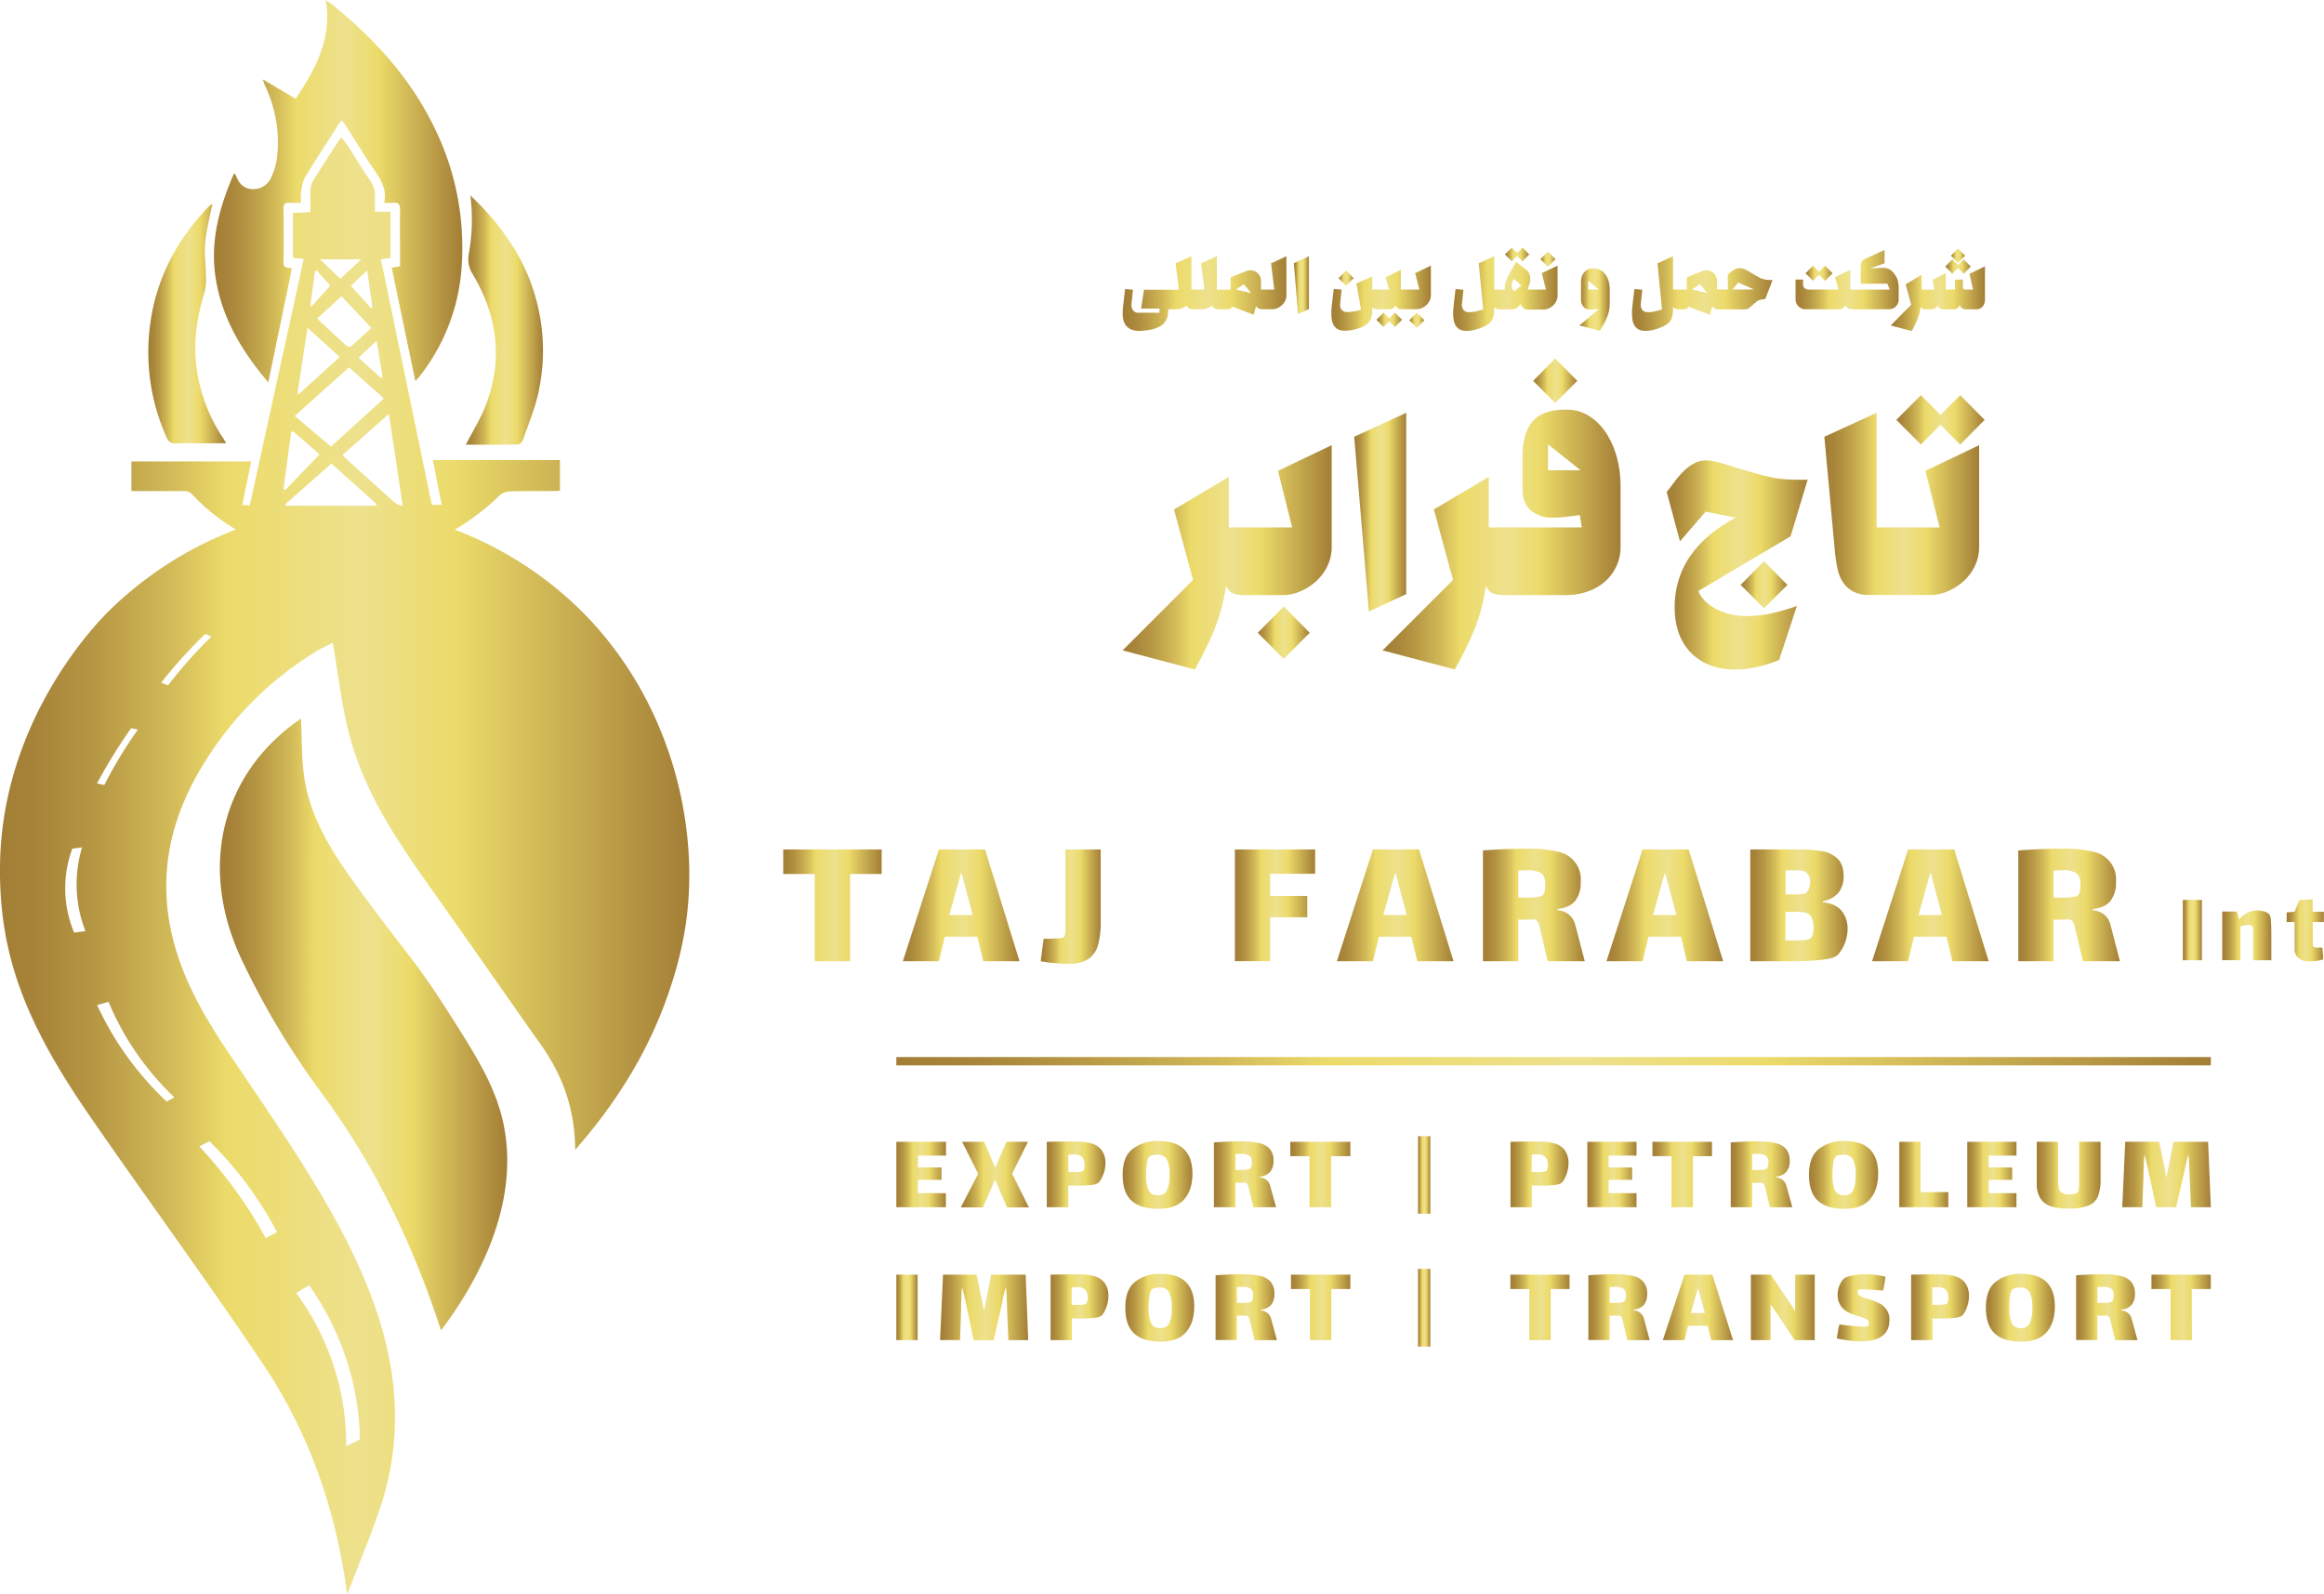 <svg xmlns="http://www.w3.org/2000/svg" xmlns:xlink="http://www.w3.org/1999/xlink" viewBox="0 0 785.31 538.8"><defs><style>.cls-1{fill:url(#New_Gradient_Swatch);}.cls-2{fill:url(#New_Gradient_Swatch-2);}.cls-3{fill:url(#New_Gradient_Swatch-3);}.cls-4{fill:url(#New_Gradient_Swatch-4);}.cls-5{fill:url(#New_Gradient_Swatch-5);}.cls-6{fill:url(#New_Gradient_Swatch-6);}.cls-7{fill:url(#New_Gradient_Swatch-7);}.cls-8{fill:url(#New_Gradient_Swatch-8);}.cls-9{fill:url(#New_Gradient_Swatch-9);}.cls-10{fill:url(#New_Gradient_Swatch-10);}.cls-11{fill:url(#New_Gradient_Swatch-11);}.cls-12{fill:url(#New_Gradient_Swatch-12);}.cls-13{fill:url(#New_Gradient_Swatch-13);}.cls-14{fill:url(#New_Gradient_Swatch-14);}.cls-15{fill:url(#New_Gradient_Swatch-15);}.cls-16{fill:url(#New_Gradient_Swatch-16);}.cls-17{fill:url(#New_Gradient_Swatch-17);}.cls-18{fill:url(#New_Gradient_Swatch-18);}.cls-19{fill:url(#New_Gradient_Swatch-19);}.cls-20{fill:url(#New_Gradient_Swatch-20);}.cls-21{fill:url(#New_Gradient_Swatch-21);}.cls-22{fill:url(#New_Gradient_Swatch-22);}.cls-23{fill:url(#New_Gradient_Swatch-23);}.cls-24{fill:url(#New_Gradient_Swatch-24);}.cls-25{fill:url(#New_Gradient_Swatch-25);}.cls-26{fill:url(#New_Gradient_Swatch-26);}.cls-27{fill:url(#New_Gradient_Swatch-27);}.cls-28{fill:url(#New_Gradient_Swatch-28);}.cls-29{fill:url(#New_Gradient_Swatch-29);}.cls-30{fill:url(#New_Gradient_Swatch-30);}.cls-31{fill:url(#New_Gradient_Swatch-31);}.cls-32{fill:url(#New_Gradient_Swatch-32);}.cls-33{fill:url(#New_Gradient_Swatch-33);}.cls-34{fill:url(#New_Gradient_Swatch-34);}.cls-35{fill:url(#New_Gradient_Swatch-35);}.cls-36{fill:url(#New_Gradient_Swatch-36);}.cls-37{fill:url(#New_Gradient_Swatch-37);}.cls-38{fill:url(#New_Gradient_Swatch-38);}.cls-39{fill:url(#New_Gradient_Swatch-39);}.cls-40{fill:url(#New_Gradient_Swatch-40);}.cls-41{fill:url(#New_Gradient_Swatch-41);}.cls-42{fill:url(#New_Gradient_Swatch-42);}.cls-43{fill:url(#New_Gradient_Swatch-43);}.cls-44{fill:url(#New_Gradient_Swatch-44);}.cls-45{fill:url(#New_Gradient_Swatch-45);}.cls-46{fill:url(#New_Gradient_Swatch-46);}.cls-47{fill:url(#New_Gradient_Swatch-47);}.cls-48{fill:url(#New_Gradient_Swatch-48);}.cls-49{fill:url(#New_Gradient_Swatch-49);}.cls-50{fill:url(#New_Gradient_Swatch-50);}.cls-51{fill:url(#New_Gradient_Swatch-51);}.cls-52{fill:url(#New_Gradient_Swatch-52);}.cls-53{fill:url(#New_Gradient_Swatch-53);}.cls-54{fill:url(#New_Gradient_Swatch-54);}.cls-55{fill:url(#New_Gradient_Swatch-55);}.cls-56{fill:url(#New_Gradient_Swatch-56);}.cls-57{fill:url(#New_Gradient_Swatch-57);}.cls-58{fill:url(#New_Gradient_Swatch-58);}.cls-59{fill:url(#New_Gradient_Swatch-59);}.cls-60{fill:url(#New_Gradient_Swatch-60);}.cls-61{fill:url(#New_Gradient_Swatch-61);}.cls-62{fill:url(#New_Gradient_Swatch-62);}.cls-63{fill:url(#New_Gradient_Swatch-63);}.cls-64{fill:url(#New_Gradient_Swatch-64);}.cls-65{fill:url(#New_Gradient_Swatch-65);}.cls-66{fill:url(#New_Gradient_Swatch-66);}.cls-67{fill:url(#New_Gradient_Swatch-67);}.cls-68{fill:url(#New_Gradient_Swatch-68);}.cls-69{fill:url(#New_Gradient_Swatch-69);}.cls-70{fill:url(#New_Gradient_Swatch-70);}.cls-71{fill:url(#New_Gradient_Swatch-71);}.cls-72{fill:url(#New_Gradient_Swatch-72);}.cls-73{fill:url(#New_Gradient_Swatch-73);}.cls-74{fill:url(#New_Gradient_Swatch-74);}.cls-75{fill:url(#New_Gradient_Swatch-75);}.cls-76{fill:url(#New_Gradient_Swatch-76);}</style><linearGradient id="New_Gradient_Swatch" x1="425.01" y1="213.83" x2="442.58" y2="213.83" gradientUnits="userSpaceOnUse"><stop offset="0" stop-color="#a37e36"/><stop offset="0.06" stop-color="#a8853a"/><stop offset="0.14" stop-color="#b79844"/><stop offset="0.24" stop-color="#d0b756"/><stop offset="0.33" stop-color="#ecdb6a"/><stop offset="0.52" stop-color="#eee18d"/><stop offset="0.66" stop-color="#ecdb6a"/><stop offset="1" stop-color="#a37e36"/></linearGradient><linearGradient id="New_Gradient_Swatch-2" x1="379.34" y1="188.35" x2="449.99" y2="188.35" xlink:href="#New_Gradient_Swatch"/><linearGradient id="New_Gradient_Swatch-3" x1="457.6" y1="173.08" x2="475.17" y2="173.08" xlink:href="#New_Gradient_Swatch"/><linearGradient id="New_Gradient_Swatch-4" x1="467.16" y1="182.35" x2="547.58" y2="182.35" xlink:href="#New_Gradient_Swatch"/><linearGradient id="New_Gradient_Swatch-5" x1="518.06" y1="128.68" x2="532.99" y2="128.68" xlink:href="#New_Gradient_Swatch"/><linearGradient id="New_Gradient_Swatch-6" x1="588.18" y1="197.63" x2="603.99" y2="197.63" xlink:href="#New_Gradient_Swatch"/><linearGradient id="New_Gradient_Swatch-7" x1="563.19" y1="190.94" x2="610.82" y2="190.94" xlink:href="#New_Gradient_Swatch"/><linearGradient id="New_Gradient_Swatch-8" x1="640.78" y1="141.9" x2="670.63" y2="141.9" xlink:href="#New_Gradient_Swatch"/><linearGradient id="New_Gradient_Swatch-9" x1="616.47" y1="170.3" x2="668.78" y2="170.3" xlink:href="#New_Gradient_Swatch"/><linearGradient id="New_Gradient_Swatch-10" x1="379.34" y1="99.19" x2="434.79" y2="99.19" xlink:href="#New_Gradient_Swatch"/><linearGradient id="New_Gradient_Swatch-11" x1="437.2" y1="96.36" x2="442.31" y2="96.36" xlink:href="#New_Gradient_Swatch"/><linearGradient id="New_Gradient_Swatch-12" x1="452.31" y1="93.99" x2="457.42" y2="93.99" xlink:href="#New_Gradient_Swatch"/><linearGradient id="New_Gradient_Swatch-13" x1="465.09" y1="108.07" x2="473.77" y2="108.07" xlink:href="#New_Gradient_Swatch"/><linearGradient id="New_Gradient_Swatch-14" x1="449.84" y1="100.78" x2="483.49" y2="100.78" xlink:href="#New_Gradient_Swatch"/><linearGradient id="New_Gradient_Swatch-15" x1="476.22" y1="108.22" x2="481.33" y2="108.22" xlink:href="#New_Gradient_Swatch"/><linearGradient id="New_Gradient_Swatch-16" x1="508.53" y1="86" x2="516.76" y2="86" xlink:href="#New_Gradient_Swatch"/><linearGradient id="New_Gradient_Swatch-17" x1="520.51" y1="87.6" x2="525.62" y2="87.6" xlink:href="#New_Gradient_Swatch"/><linearGradient id="New_Gradient_Swatch-18" x1="491.01" y1="99.19" x2="526.28" y2="99.19" xlink:href="#New_Gradient_Swatch"/><linearGradient id="New_Gradient_Swatch-19" x1="533.66" y1="101.22" x2="543.91" y2="101.22" xlink:href="#New_Gradient_Swatch"/><linearGradient id="New_Gradient_Swatch-20" x1="551.43" y1="99.19" x2="599.02" y2="99.19" xlink:href="#New_Gradient_Swatch"/><linearGradient id="New_Gradient_Swatch-21" x1="610.09" y1="92.36" x2="619.24" y2="92.36" xlink:href="#New_Gradient_Swatch"/><linearGradient id="New_Gradient_Swatch-22" x1="606.69" y1="94.5" x2="641.58" y2="94.5" xlink:href="#New_Gradient_Swatch"/><linearGradient id="New_Gradient_Swatch-23" x1="657.31" y1="90.09" x2="665.95" y2="90.09" xlink:href="#New_Gradient_Swatch"/><linearGradient id="New_Gradient_Swatch-24" x1="659.24" y1="86.4" x2="664.04" y2="86.4" xlink:href="#New_Gradient_Swatch"/><linearGradient id="New_Gradient_Swatch-25" x1="638.89" y1="100.92" x2="670.63" y2="100.92" xlink:href="#New_Gradient_Swatch"/><linearGradient id="New_Gradient_Swatch-26" x1="302.88" y1="358.66" x2="747.08" y2="358.66" xlink:href="#New_Gradient_Swatch"/><linearGradient id="New_Gradient_Swatch-27" x1="264.66" y1="305.98" x2="297.92" y2="305.98" xlink:href="#New_Gradient_Swatch"/><linearGradient id="New_Gradient_Swatch-28" x1="305.08" y1="305.98" x2="344.51" y2="305.98" xlink:href="#New_Gradient_Swatch"/><linearGradient id="New_Gradient_Swatch-29" x1="351.66" y1="306.41" x2="371.94" y2="306.41" xlink:href="#New_Gradient_Swatch"/><linearGradient id="New_Gradient_Swatch-30" x1="417.29" y1="305.98" x2="444.39" y2="305.98" xlink:href="#New_Gradient_Swatch"/><linearGradient id="New_Gradient_Swatch-31" x1="451.75" y1="305.98" x2="491.17" y2="305.98" xlink:href="#New_Gradient_Swatch"/><linearGradient id="New_Gradient_Swatch-32" x1="501.11" y1="305.85" x2="535.51" y2="305.85" xlink:href="#New_Gradient_Swatch"/><linearGradient id="New_Gradient_Swatch-33" x1="542.86" y1="305.98" x2="582.29" y2="305.98" xlink:href="#New_Gradient_Swatch"/><linearGradient id="New_Gradient_Swatch-34" x1="591.44" y1="305.98" x2="624.31" y2="305.98" xlink:href="#New_Gradient_Swatch"/><linearGradient id="New_Gradient_Swatch-35" x1="632.59" y1="305.98" x2="672.02" y2="305.98" xlink:href="#New_Gradient_Swatch"/><linearGradient id="New_Gradient_Swatch-36" x1="681.96" y1="305.85" x2="716.35" y2="305.85" xlink:href="#New_Gradient_Swatch"/><linearGradient id="New_Gradient_Swatch-37" x1="737.6" y1="314.34" x2="744.05" y2="314.34" xlink:href="#New_Gradient_Swatch"/><linearGradient id="New_Gradient_Swatch-38" x1="750.92" y1="316.13" x2="767.51" y2="316.13" xlink:href="#New_Gradient_Swatch"/><linearGradient id="New_Gradient_Swatch-39" x1="772.74" y1="314.37" x2="785.31" y2="314.37" xlink:href="#New_Gradient_Swatch"/><linearGradient id="New_Gradient_Swatch-40" x1="510.37" y1="441.86" x2="530.42" y2="441.86" xlink:href="#New_Gradient_Swatch"/><linearGradient id="New_Gradient_Swatch-41" x1="536.73" y1="441.78" x2="557.45" y2="441.78" xlink:href="#New_Gradient_Swatch"/><linearGradient id="New_Gradient_Swatch-42" x1="561.89" y1="441.86" x2="585.65" y2="441.86" xlink:href="#New_Gradient_Swatch"/><linearGradient id="New_Gradient_Swatch-43" x1="591.64" y1="441.86" x2="613.25" y2="441.86" xlink:href="#New_Gradient_Swatch"/><linearGradient id="New_Gradient_Swatch-44" x1="620.72" y1="442.03" x2="638.45" y2="442.03" xlink:href="#New_Gradient_Swatch"/><linearGradient id="New_Gradient_Swatch-45" x1="645.76" y1="441.8" x2="665.33" y2="441.8" xlink:href="#New_Gradient_Swatch"/><linearGradient id="New_Gradient_Swatch-46" x1="671.08" y1="441.98" x2="694.37" y2="441.98" xlink:href="#New_Gradient_Swatch"/><linearGradient id="New_Gradient_Swatch-47" x1="701.55" y1="441.78" x2="722.28" y2="441.78" xlink:href="#New_Gradient_Swatch"/><linearGradient id="New_Gradient_Swatch-48" x1="727.03" y1="441.86" x2="747.08" y2="441.86" xlink:href="#New_Gradient_Swatch"/><linearGradient id="New_Gradient_Swatch-49" x1="479.17" y1="441.98" x2="483.33" y2="441.98" xlink:href="#New_Gradient_Swatch"/><linearGradient id="New_Gradient_Swatch-50" x1="302.88" y1="441.86" x2="310.07" y2="441.86" xlink:href="#New_Gradient_Swatch"/><linearGradient id="New_Gradient_Swatch-51" x1="317.62" y1="441.86" x2="347.45" y2="441.86" xlink:href="#New_Gradient_Swatch"/><linearGradient id="New_Gradient_Swatch-52" x1="354.96" y1="441.8" x2="374.53" y2="441.8" xlink:href="#New_Gradient_Swatch"/><linearGradient id="New_Gradient_Swatch-53" x1="380.29" y1="441.98" x2="403.57" y2="441.98" xlink:href="#New_Gradient_Swatch"/><linearGradient id="New_Gradient_Swatch-54" x1="410.76" y1="441.78" x2="431.49" y2="441.78" xlink:href="#New_Gradient_Swatch"/><linearGradient id="New_Gradient_Swatch-55" x1="436.24" y1="441.86" x2="456.29" y2="441.86" xlink:href="#New_Gradient_Swatch"/><linearGradient id="New_Gradient_Swatch-56" x1="510.37" y1="396.91" x2="530" y2="396.91" xlink:href="#New_Gradient_Swatch"/><linearGradient id="New_Gradient_Swatch-57" x1="536.38" y1="396.96" x2="553.01" y2="396.96" xlink:href="#New_Gradient_Swatch"/><linearGradient id="New_Gradient_Swatch-58" x1="558.38" y1="396.96" x2="578.5" y2="396.96" xlink:href="#New_Gradient_Swatch"/><linearGradient id="New_Gradient_Swatch-59" x1="584.84" y1="396.89" x2="605.64" y2="396.89" xlink:href="#New_Gradient_Swatch"/><linearGradient id="New_Gradient_Swatch-60" x1="611.29" y1="397.08" x2="634.66" y2="397.08" xlink:href="#New_Gradient_Swatch"/><linearGradient id="New_Gradient_Swatch-61" x1="641.79" y1="396.96" x2="658.35" y2="396.96" xlink:href="#New_Gradient_Swatch"/><linearGradient id="New_Gradient_Swatch-62" x1="664.76" y1="396.96" x2="681.39" y2="396.96" xlink:href="#New_Gradient_Swatch"/><linearGradient id="New_Gradient_Swatch-63" x1="688.24" y1="397.18" x2="709.81" y2="397.18" xlink:href="#New_Gradient_Swatch"/><linearGradient id="New_Gradient_Swatch-64" x1="717.14" y1="396.96" x2="747.08" y2="396.96" xlink:href="#New_Gradient_Swatch"/><linearGradient id="New_Gradient_Swatch-65" x1="479.17" y1="397.08" x2="483.33" y2="397.08" xlink:href="#New_Gradient_Swatch"/><linearGradient id="New_Gradient_Swatch-66" x1="302.88" y1="396.96" x2="319.67" y2="396.96" xlink:href="#New_Gradient_Swatch"/><linearGradient id="New_Gradient_Swatch-67" x1="324.68" y1="396.98" x2="347.72" y2="396.98" xlink:href="#New_Gradient_Swatch"/><linearGradient id="New_Gradient_Swatch-68" x1="353.71" y1="396.91" x2="373.52" y2="396.91" xlink:href="#New_Gradient_Swatch"/><linearGradient id="New_Gradient_Swatch-69" x1="379.34" y1="397.08" x2="402.92" y2="397.08" xlink:href="#New_Gradient_Swatch"/><linearGradient id="New_Gradient_Swatch-70" x1="410.19" y1="396.89" x2="431.18" y2="396.89" xlink:href="#New_Gradient_Swatch"/><linearGradient id="New_Gradient_Swatch-71" x1="435.99" y1="396.96" x2="456.29" y2="396.96" xlink:href="#New_Gradient_Swatch"/><linearGradient id="New_Gradient_Swatch-72" x1="72.35" y1="64.61" x2="156.22" y2="64.61" xlink:href="#New_Gradient_Swatch"/><linearGradient id="New_Gradient_Swatch-73" x1="157.42" y1="108.17" x2="183.48" y2="108.17" xlink:href="#New_Gradient_Swatch"/><linearGradient id="New_Gradient_Swatch-74" x1="50.1" y1="109.46" x2="76.4" y2="109.46" xlink:href="#New_Gradient_Swatch"/><linearGradient id="New_Gradient_Swatch-75" x1="0" y1="292.62" x2="232.92" y2="292.62" xlink:href="#New_Gradient_Swatch"/><linearGradient id="New_Gradient_Swatch-76" x1="74.3" y1="346.25" x2="171.38" y2="346.25" xlink:href="#New_Gradient_Swatch"/></defs><g id="Layer_2" data-name="Layer 2"><g id="Layer_1-2" data-name="Layer 1"><polygon class="cls-1" points="425.01 213.87 433.79 222.66 442.58 213.87 433.79 204.99 425.01 213.87"/><path class="cls-2" d="M436.62,178.25H415.25V161.18l-18.54,11L403.15,196l-23.81,23.81,24.39,6.44a124.14,124.14,0,0,0,6.45-13A62.73,62.73,0,0,0,414.27,198a14.54,14.54,0,0,0,.93,1.46,3.18,3.18,0,0,0,1.12.93,6.63,6.63,0,0,0,1.71.54,14.93,14.93,0,0,0,2.68.19h13.08a14.41,14.41,0,0,0,5.12-1.07,19.11,19.11,0,0,0,5.28-3.13,16.93,16.93,0,0,0,4.14-5.17A15.11,15.11,0,0,0,450,184.5V150.44l-18.15,8.69Z"/><polygon class="cls-3" points="475.17 139.51 457.6 147.61 462.58 206.65 475.17 200.8 475.17 139.51"/><path class="cls-4" d="M542.8,146.44a19.46,19.46,0,0,0-5.76-5.81,14.16,14.16,0,0,0-7.81-2.19q-8.1,0-11.42,4.05t-3.32,11.76v11.12c0,3.13.93,5.5,2.79,7.13a11.23,11.23,0,0,0,7.66,2.44,38.59,38.59,0,0,0,4.48-.3c1.7-.19,3.16-.39,4.4-.58l.68,4.19H503.08V161.18l-18.55,11L491,196l-23.82,23.81,24.4,6.44a124.06,124.06,0,0,0,6.44-13A62.72,62.72,0,0,0,502.1,198a11.67,11.67,0,0,0,.93,1.46,3.09,3.09,0,0,0,1.12.93,6.5,6.5,0,0,0,1.71.54,14.86,14.86,0,0,0,2.68.19h20.69a21.89,21.89,0,0,0,7-1.12,17.56,17.56,0,0,0,5.85-3.22,15.46,15.46,0,0,0,5.52-12.25V164.2a37.35,37.35,0,0,0-1.22-9.51A28.52,28.52,0,0,0,542.8,146.44Zm-19.72,12.49v-8.78l11,8.78Z"/><polygon class="cls-5" points="532.99 128.72 525.52 121.17 518.06 128.72 525.52 136.19 532.99 128.72"/><polygon class="cls-6" points="596.08 205.58 603.99 197.68 596.08 189.67 588.18 197.68 596.08 205.58"/><path class="cls-7" d="M610.82,162.15c-2,0-3.63,0-5-.05s-2.73-.11-4-.24a31.15,31.15,0,0,1-3.95-.68q-2.05-.5-4.88-1.27-3.53-1-6.1-1.81c-1.73-.55-3.22-1-4.49-1.36s-2.36-.64-3.27-.83a11.9,11.9,0,0,0-2.54-.3,8.68,8.68,0,0,0-4.1,1,14.83,14.83,0,0,0-3.41,2.49,27.78,27.78,0,0,0-3,3.41c-.94,1.27-1.9,2.53-2.88,3.76l4.49,16.69,8.69-10.05,10.15,2.05A52.9,52.9,0,0,0,578,180.6a36.24,36.24,0,0,0-6.49,6.83,29.25,29.25,0,0,0-4.15,8.19,31.25,31.25,0,0,0-1.46,9.76,26,26,0,0,0,1.26,8.2,18.28,18.28,0,0,0,3.86,6.64,18.08,18.08,0,0,0,6.44,4.44,23.37,23.37,0,0,0,9,1.61,33.89,33.89,0,0,0,7.56-.93,40.61,40.61,0,0,0,7.17-2.29l6-18.25a70.66,70.66,0,0,1-8.88,2.54,39,39,0,0,1-7.9.87,23.2,23.2,0,0,1-6.69-.87,21.49,21.49,0,0,1-4.93-2.15,12.84,12.84,0,0,1-3.26-2.78,8.78,8.78,0,0,1-1.61-2.69l31.13-18.44Z"/><polygon class="cls-8" points="655.71 143.58 662.38 150.25 670.63 141.9 662.38 133.56 655.71 140.22 649.12 133.56 640.78 141.9 649.12 150.25 655.71 143.58"/><path class="cls-9" d="M655.41,178.25H634.14V139.51l-17.67,8.1,3.62,39.33c.19,1.76.47,3.5.82,5.22a13.06,13.06,0,0,0,1.81,4.54,9.64,9.64,0,0,0,3.41,3.17,11.45,11.45,0,0,0,5.66,1.22h20.79a14.51,14.51,0,0,0,5.13-1.07,19,19,0,0,0,5.26-3.13,16.67,16.67,0,0,0,4.15-5.17,15.11,15.11,0,0,0,1.66-7.22V150.44l-18.15,8.69Z"/><path class="cls-10" d="M430.59,97.87H426.1V95a3.54,3.54,0,0,0-.48-1.89,3.68,3.68,0,0,0-1.22-1.23,3.62,3.62,0,0,0-1.59-.53,3.68,3.68,0,0,0-1.62.24l-5.37,2.16v4.15h-4.63V86.59L405.86,89,407,97.87h-4.4V86.59L397.25,89l1.14,8.92H386.58l-1,6.36h6.21v1.42h-6.92a2.28,2.28,0,0,1-2.05-.9,3.23,3.23,0,0,1-.45-2.23l.48-4.65-2.67-.23c-.19,1.59-.34,2.87-.45,3.85s-.2,1.75-.26,2.34-.09,1-.1,1.35,0,.58,0,.81a8.54,8.54,0,0,0,.28,2.24,4.94,4.94,0,0,0,.92,1.83,4.52,4.52,0,0,0,1.71,1.25,6.62,6.62,0,0,0,2.65.47c.46,0,.94,0,1.46-.07s1-.11,1.55-.19,1-.17,1.48-.28a8,8,0,0,0,1.25-.4,8.76,8.76,0,0,0,2.11-1.13A5.09,5.09,0,0,0,394,108.3a5.18,5.18,0,0,0,.61-1.72,15.65,15.65,0,0,0,.18-2.07h3.07a4.27,4.27,0,0,0,1.46-.3,5,5,0,0,0,1.52-.89,2.68,2.68,0,0,0,1,.88,3.48,3.48,0,0,0,1.6.31h3a4.23,4.23,0,0,0,1.46-.3,5,5,0,0,0,1.52-.89,2.76,2.76,0,0,0,1,.88,3.52,3.52,0,0,0,1.61.31h2.75a1.77,1.77,0,0,0,1.05-.24,3.17,3.17,0,0,0,.62-.64l7.19,2.73.79-2.9a2.51,2.51,0,0,0,1,.85,2.59,2.59,0,0,0,1,.2h3.55a4.14,4.14,0,0,0,1.49-.31,5.48,5.48,0,0,0,1.53-.91,5,5,0,0,0,1.21-1.5,4.47,4.47,0,0,0,.48-2.11V86.59L429.51,89Zm-13,0,2.7-1.82,2.47,3Z"/><polygon class="cls-11" points="438.65 106.13 442.31 104.43 442.31 86.59 437.2 88.95 438.65 106.13"/><polygon class="cls-12" points="457.42 94.01 454.87 91.42 452.31 94.01 454.87 96.56 457.42 94.01"/><polygon class="cls-13" points="469.43 107.59 467.52 105.65 465.09 108.08 467.52 110.5 469.43 108.56 471.37 110.5 473.77 108.08 471.37 105.65 469.43 107.59"/><path class="cls-14" d="M479.6,97.87h-6.25V91.19l-5.17,2.53,1.25,4.15H463.7V93.41l-5.34,2.38,1.56,8.89c-.66.19-1.37.37-2.12.53a11.79,11.79,0,0,1-2.48.24,2.35,2.35,0,0,1-2-.8,2.94,2.94,0,0,1-.44-2.13l.48-4.65-2.67-.23c-.19,1.59-.34,2.87-.45,3.85s-.2,1.75-.26,2.34-.09,1-.1,1.35,0,.58,0,.81a12.28,12.28,0,0,0,.2,2.24,5.13,5.13,0,0,0,.69,1.83,3.56,3.56,0,0,0,1.38,1.25,4.77,4.77,0,0,0,2.24.47,13.32,13.32,0,0,0,2.73-.28,15.42,15.42,0,0,0,2.44-.71,9.2,9.2,0,0,0,2.19-1.18,4.63,4.63,0,0,0,1.26-1.45,5.31,5.31,0,0,0,.58-1.79,14.63,14.63,0,0,0,.15-2.2v-.37a1.84,1.84,0,0,0,.22.17l0,.06a1.27,1.27,0,0,0,.34.27,1.56,1.56,0,0,0,.5.15,4.11,4.11,0,0,0,.78.06h4a2.9,2.9,0,0,0,.78-.14,2,2,0,0,0,.67-.42,2.8,2.8,0,0,0,.55-.79,4.14,4.14,0,0,0,.48.78,1.48,1.48,0,0,0,.51.4,2.14,2.14,0,0,0,.64.15q.36,0,.84,0h4.74a4.1,4.1,0,0,0,1.49-.31,5.68,5.68,0,0,0,1.54-.91,5,5,0,0,0,1.2-1.5,4.47,4.47,0,0,0,.49-2.11V89.77L478.2,92.3Z"/><polygon class="cls-15" points="476.22 108.23 478.77 110.79 481.33 108.23 478.77 105.65 476.22 108.23"/><polygon class="cls-16" points="512.65 86.46 514.49 88.3 516.76 86 514.49 83.7 512.65 85.54 510.83 83.7 508.53 86 510.83 88.3 512.65 86.46"/><polygon class="cls-17" points="525.62 87.62 523.07 85.03 520.51 87.62 523.07 90.17 525.62 87.62"/><path class="cls-18" d="M522.39,97.87H516.2c.22-.65.43-1.28.61-1.91a6.42,6.42,0,0,0,.27-1.78,4.64,4.64,0,0,0-.27-1.58,3.29,3.29,0,0,0-1.1-1.41l-3.35-2.66a59.37,59.37,0,0,0-3,5.3c-.15.35-.28.66-.39.94a6.31,6.31,0,0,0-.29.9,6,6,0,0,0-.16,1c0,.35,0,.75,0,1.21h-3.6V86.59L499.67,89l1.53,15.59-2.17.6a10.22,10.22,0,0,1-2.54.31,2.37,2.37,0,0,1-2-.8,3,3,0,0,1-.44-2.13l.48-4.65-2.67-.23c-.19,1.59-.34,2.87-.45,3.85s-.2,1.75-.26,2.34-.09,1-.1,1.35,0,.58,0,.81a12.28,12.28,0,0,0,.2,2.24,5,5,0,0,0,.7,1.83,3.6,3.6,0,0,0,1.37,1.25,4.81,4.81,0,0,0,2.25.47,11.09,11.09,0,0,0,2.72-.35,20.64,20.64,0,0,0,2.44-.79,9.6,9.6,0,0,0,2.19-1.15,4.34,4.34,0,0,0,1.26-1.39,5,5,0,0,0,.59-1.74,16,16,0,0,0,.14-2.19v-.46a2.75,2.75,0,0,0,.44.32l.11.1a2.38,2.38,0,0,0,.53.27,2.24,2.24,0,0,0,.73.11h3.44c.28,0,.58,0,.89,0a3.16,3.16,0,0,0,.94-.23,3,3,0,0,0,.91-.57,4.56,4.56,0,0,0,.84-1,5.52,5.52,0,0,0,1.06,1.35,2,2,0,0,0,1.38.52h5.42a4.1,4.1,0,0,0,1.49-.31,5.68,5.68,0,0,0,1.54-.91,5,5,0,0,0,1.2-1.5,4.47,4.47,0,0,0,.49-2.11V89.77L521,92.3Zm-10.71.54a2.62,2.62,0,0,1-.88-1.93,3.18,3.18,0,0,1,.21-1.13,6.24,6.24,0,0,1,.61-1.12l2.47,2.3Z"/><path class="cls-19" d="M542.69,93.05A5.37,5.37,0,0,0,541,91.36a5.19,5.19,0,0,0-2.7-.65,4,4,0,0,0-1.75.36,3.65,3.65,0,0,0-1.26,1,4.35,4.35,0,0,0-.78,1.44,5.69,5.69,0,0,0-.27,1.79v6a4,4,0,0,0,.21,1.29,3.15,3.15,0,0,0,.6,1.06,2.51,2.51,0,0,0,.93.71,2.72,2.72,0,0,0,1.27.23l3.09-.14-6.64,5.54,6.87,1.81c.42-.68.83-1.36,1.23-2.06a18.91,18.91,0,0,0,1.1-2.15,13.12,13.12,0,0,0,.76-2.37,12.36,12.36,0,0,0,.29-2.73V97.87a11.43,11.43,0,0,0-.29-2.5A7.29,7.29,0,0,0,542.69,93.05Zm-6,4.82v-3l3.63,3Z"/><path class="cls-20" d="M595.5,94.22a5.44,5.44,0,0,1-1.22-.53c-.4-.22-.88-.51-1.45-.85-.78-.47-1.41-.85-1.92-1.13a12.64,12.64,0,0,0-1.3-.67,5.3,5.3,0,0,0-1-.33,3.86,3.86,0,0,0-.84-.08,3.16,3.16,0,0,0-.68.08,4,4,0,0,0-.88.33,7.85,7.85,0,0,0-1.08.67,9.4,9.4,0,0,0-1.27,1.13v5h-3.67V95a3.54,3.54,0,0,0-.48-1.89,3.68,3.68,0,0,0-1.22-1.23,3.62,3.62,0,0,0-1.59-.53,3.68,3.68,0,0,0-1.62.24L570,93.72v4.15h-4.66V86.59L560.09,89l1.54,15.59-2.18.6a10.22,10.22,0,0,1-2.54.31,2.37,2.37,0,0,1-2-.8,3,3,0,0,1-.44-2.13l.49-4.65-2.67-.23c-.19,1.59-.34,2.87-.46,3.85s-.2,1.75-.25,2.34-.09,1-.1,1.35,0,.58,0,.81a12.28,12.28,0,0,0,.2,2.24,5.14,5.14,0,0,0,.7,1.83,3.6,3.6,0,0,0,1.37,1.25,4.81,4.81,0,0,0,2.25.47,11,11,0,0,0,2.72-.35,20.64,20.64,0,0,0,2.44-.79,9.6,9.6,0,0,0,2.19-1.15,4.34,4.34,0,0,0,1.26-1.39,5,5,0,0,0,.59-1.74,16,16,0,0,0,.14-2.19v-.46a3.54,3.54,0,0,0,.44.32l.11.1a2.38,2.38,0,0,0,.53.27,2.31,2.31,0,0,0,.74.11H569a1.77,1.77,0,0,0,1-.24,3.48,3.48,0,0,0,.63-.64l7.18,2.73.8-2.9a2.56,2.56,0,0,0,1,.85,2.59,2.59,0,0,0,1,.2h9.06a4.67,4.67,0,0,0,.57-.07,1.68,1.68,0,0,0,.48-.2c.15-.1.32-.22.51-.37l2.19-1.85a3.35,3.35,0,0,1,1.47-.76,6.41,6.41,0,0,1,1.59-.2l2.5-6.48c-.85,0-1.55,0-2.09-.08A8.68,8.68,0,0,1,595.5,94.22Zm-23.77,3.62,2.7-1.82,2.47,3Zm13.66,0,2-2.36,5.28,2.36Z"/><polygon class="cls-21" points="614.67 92.87 616.71 94.91 619.24 92.36 616.71 89.8 614.67 91.84 612.65 89.8 610.09 92.36 612.65 94.91 614.67 92.87"/><path class="cls-22" d="M640.59,103.59a3.25,3.25,0,0,0,.72-1.07,3.37,3.37,0,0,0,.27-1.36v-2.5c0-.4,0-.82,0-1.26s0-.89-.09-1.34a9.14,9.14,0,0,0-.22-1.29,4.59,4.59,0,0,0-.44-1.11c-.29-.47-.57-.89-.86-1.27a5.06,5.06,0,0,0-.93-1,4.19,4.19,0,0,0-1.14-.62,4.15,4.15,0,0,0-1.42-.23h-.91l-1.36.06-2.27.1,4.88-1.7V84.49L630,87.56a1.79,1.79,0,0,0-.89,1,3.85,3.85,0,0,0-.33,1.57v5.76h9l.77,2H625.23V91.19l-5.17,2.53,1.22,4.15H611a2,2,0,0,1-1.15-.49,1.51,1.51,0,0,1-.56-1.07V94.49h-2.55v6.67a3.25,3.25,0,0,0,.27,1.32,3.6,3.6,0,0,0,.72,1.07,3.28,3.28,0,0,0,1.07.71,3.34,3.34,0,0,0,1.32.25h11.27a2.72,2.72,0,0,0,1.35-.35,2,2,0,0,0,.86-1.13,1.85,1.85,0,0,0,.84,1.15,2.64,2.64,0,0,0,1.32.33h12.52a3.44,3.44,0,0,0,1.29-.24A3.21,3.21,0,0,0,640.59,103.59Z"/><polygon class="cls-23" points="661.63 90.57 663.56 92.5 665.95 90.09 663.56 87.67 661.63 89.6 659.73 87.67 657.31 90.09 659.73 92.5 661.63 90.57"/><polygon class="cls-24" points="664.04 86.4 661.66 83.98 659.24 86.4 661.66 88.81 664.04 86.4"/><path class="cls-25" d="M665.52,92.53l1.19,5.34h-2.58q-.66,0-.75-.33a3.86,3.86,0,0,1-.1-1.06v-2h-2.67v3.38h-3.1V92.36l-4.43,2.18.6,3.33h-4.35v-5l-5.39,3.21,1.87,6.92L638.89,110l7.09,1.88a37.08,37.08,0,0,0,1.88-3.79,18.39,18.39,0,0,0,1.19-4.45c.1.17.19.31.27.43a1,1,0,0,0,.33.27,1.57,1.57,0,0,0,.49.15,4.11,4.11,0,0,0,.78.06h1.65a2.64,2.64,0,0,0,1.32-.33,1.83,1.83,0,0,0,.84-1.09,1.76,1.76,0,0,0,.84,1.12,2.82,2.82,0,0,0,1.32.3H660a2.72,2.72,0,0,0,1.35-.35,1.94,1.94,0,0,0,.87-1.13,1.87,1.87,0,0,0,.83,1.15,2.65,2.65,0,0,0,1.33.33h3.35a3.41,3.41,0,0,0,1-.15,2.51,2.51,0,0,0,1-.56,2.89,2.89,0,0,0,.73-1.06,4.55,4.55,0,0,0,.28-1.69V90Z"/><rect class="cls-26" x="302.88" y="357.25" width="444.2" height="2.82"/><path class="cls-27" d="M287.25,324.87H275.33V295.38H264.66v-8.29h33.26v8.29H287.25Z"/><path class="cls-28" d="M330.26,316.58h-11l-2,8.29H305.08l12.19-37.78h15.58l11.66,37.78H332.25Zm-5.57-21.34-3.9,14h7.88l-3.71-14Z"/><path class="cls-29" d="M371.94,287.09v24.19a29.26,29.26,0,0,1-.93,8.15,8.29,8.29,0,0,1-3.27,4.71,11.71,11.71,0,0,1-6.6,1.59,56.11,56.11,0,0,1-9.48-.86l1-7.63c1.24.05,2.65,0,4.24-.06s2.5-.27,2.72-.53a7.74,7.74,0,0,0,.4-3.18V287.09Z"/><path class="cls-30" d="M417.29,287.09h27.1v8.22H429.21v7.49h12.53V310H429.21v14.85H417.29Z"/><path class="cls-31" d="M476.93,316.58h-11l-2,8.29H451.75l12.19-37.78h15.57l11.66,37.78H478.91Zm-5.57-21.34-3.91,14h7.89l-3.72-14Z"/><path class="cls-32" d="M535.51,324.87H523l-2.25-9.55c-.09-.35-.23-1-.43-1.82a6.34,6.34,0,0,0-.7-1.92,1.85,1.85,0,0,0-1.12-.83c-1.24,0-3.05.07-5.44.07v14.05H501.11V287.42q8-.6,15-.59a41.55,41.55,0,0,1,10.2,1,9.48,9.48,0,0,1,7.82,10.31,9.78,9.78,0,0,1-1.85,6.33q-1.86,2.28-6,2.75v.4a6.81,6.81,0,0,1,3.88,1.49,6.2,6.2,0,0,1,2.09,3.28Zm-20.15-21.48c3.4,0,5.39-.28,6-.86s.79-1.76.79-3.71-.47-3.05-1.42-3.71a8.44,8.44,0,0,0-4.68-1c-.49,0-1.48,0-3,.13v9.08C513.44,303.37,514.21,303.39,515.36,303.39Z"/><path class="cls-33" d="M568.05,316.58h-11l-2,8.29h-12.2l12.2-37.78h15.57l11.66,37.78H570Zm-5.57-21.34-3.91,14h7.88l-3.71-14Z"/><path class="cls-34" d="M622.38,307.93a9.48,9.48,0,0,1,1.93,6,12.57,12.57,0,0,1-.67,4.14,13.5,13.5,0,0,1-1.59,3.32,6.11,6.11,0,0,1-1.59,1.75q-2.64,1.73-16.17,1.73H591.44V287.09H607a53.28,53.28,0,0,1,8.58.56,10,10,0,0,1,5.34,2.52c1.36,1.31,2.05,3.28,2.05,5.94a8.63,8.63,0,0,1-1.69,5.56,9,9,0,0,1-5.33,2.92v.33C619,305.27,621.1,306.28,622.38,307.93ZM609.1,294.28a17.38,17.38,0,0,0-2.82-.16q-1.92,0-2.91.06v8.09h3.44a10.2,10.2,0,0,0,3.25-.33,2.61,2.61,0,0,0,1.09-1.39,6.08,6.08,0,0,0,.5-2.46,4,4,0,0,0-1-3A2.92,2.92,0,0,0,609.1,294.28Zm3.44,21.47a8.31,8.31,0,0,0,.3-2.22,9.32,9.32,0,0,0-.36-2.62,3.87,3.87,0,0,0-1-1.75,3.19,3.19,0,0,0-1.69-.8,24.06,24.06,0,0,0-3.68-.19c-1.11,0-2,0-2.78.06v9.61c2.07.05,3.93,0,5.56-.1a7,7,0,0,0,2.85-.5A3,3,0,0,0,612.54,315.75Z"/><path class="cls-35" d="M657.77,316.58h-11l-2,8.29H632.59l12.19-37.78h15.58L672,324.87H659.76Zm-5.57-21.34-3.9,14h7.88l-3.71-14Z"/><path class="cls-36" d="M716.35,324.87H703.83l-2.25-9.55c-.09-.35-.24-1-.44-1.82a6.37,6.37,0,0,0-.69-1.92,1.87,1.87,0,0,0-1.13-.83c-1.23,0-3,.07-5.43.07v14.05H682V287.42q8-.6,15-.59a41.66,41.66,0,0,1,10.2,1A9.48,9.48,0,0,1,715,298.16a9.84,9.84,0,0,1-1.85,6.33q-1.86,2.28-6,2.75v.4a6.81,6.81,0,0,1,3.88,1.49,6.26,6.26,0,0,1,2.09,3.28Zm-20.14-21.48c3.4,0,5.39-.28,6-.86s.8-1.76.8-3.71-.48-3.05-1.43-3.71a8.42,8.42,0,0,0-4.67-1c-.49,0-1.48,0-3,.13v9.08C694.29,303.37,695.06,303.39,696.21,303.39Z"/><path class="cls-37" d="M737.6,304.13h6.45v20.41H737.6Z"/><path class="cls-38" d="M767.35,311.08c.1,1.05.16,2.65.16,4.8v8.66h-6.13V314.48a3.6,3.6,0,0,0-.17-1.43,1.75,1.75,0,0,0-1.33-.36,6.69,6.69,0,0,0-.75,0,6.29,6.29,0,0,0-2.08.47v11.35h-6.13V308.07h5l.68,2.75a7.79,7.79,0,0,1,6.16-3.11,7.91,7.91,0,0,1,2.42.36,3.53,3.53,0,0,1,1.7,1A4.34,4.34,0,0,1,767.35,311.08Z"/><path class="cls-39" d="M781.51,317.77c0,.43,0,.88,0,1.35a1.42,1.42,0,0,0,.21.87,3.3,3.3,0,0,0,1.76.26l1.22,0a22.27,22.27,0,0,1,.32,4,11.94,11.94,0,0,1-2,.46,15.74,15.74,0,0,1-2.49.22,5.88,5.88,0,0,1-3.81-1.1,4.07,4.07,0,0,1-1.35-3.38v-8.81h-2.68v-3.26l2.68-.25,1.62-3.94,4.47-.25v4.19h3.8v3.51h-3.8Z"/><path class="cls-40" d="M524,452.92H516.8V435.65h-6.43v-4.86h20v4.86H524Z"/><path class="cls-41" d="M557.45,452.92h-7.54l-1.36-5.59c0-.21-.14-.56-.26-1.06a3.73,3.73,0,0,0-.42-1.13,1.13,1.13,0,0,0-.68-.49c-.74,0-1.84,0-3.27,0v8.23h-7.19V431q4.83-.35,9-.35a25.68,25.68,0,0,1,6.15.6,6.45,6.45,0,0,1,3.54,2.06,6.19,6.19,0,0,1,1.18,4A5.66,5.66,0,0,1,555.5,441a5.23,5.23,0,0,1-3.6,1.61v.23a4.2,4.2,0,0,1,2.34.87,3.7,3.7,0,0,1,1.26,1.93Zm-12.14-12.57q3.08,0,3.6-.51a3.24,3.24,0,0,0,.48-2.17,2.46,2.46,0,0,0-.86-2.18,5.25,5.25,0,0,0-2.82-.58c-.29,0-.89,0-1.79.08v5.32C544.15,440.33,544.62,440.35,545.31,440.35Z"/><path class="cls-42" d="M577.06,448.07h-6.63l-1.2,4.85h-7.34l7.34-22.13h9.39l7,22.13h-7.39Zm-3.35-12.5-2.36,8.19h4.75l-2.23-8.19Z"/><path class="cls-43" d="M598.31,444v8.93h-6.67V430.79h6.75l6,8.93a35.67,35.67,0,0,1,2.08,3.34h.12V430.79h6.63v22.13h-6.79l-6.19-9.32-1.8-2.63h-.12Z"/><path class="cls-44" d="M628.61,438.05a14.65,14.65,0,0,0,2.69,1,30.28,30.28,0,0,1,3.62,1.35,6.6,6.6,0,0,1,2.47,2.06,5.86,5.86,0,0,1,1.06,3.65q0,7.22-9.66,7.22a34.21,34.21,0,0,1-3.9-.27,41,41,0,0,1-4.17-.7c0-.55.16-1.34.34-2.39a18.66,18.66,0,0,1,.5-2.35c.93.13,2.33.29,4.21.47s3.29.27,4.25.27a2.3,2.3,0,0,0,1-.12,1,1,0,0,0,.38-.52,2,2,0,0,0,.14-.64,1.29,1.29,0,0,0-.76-1.19,16.05,16.05,0,0,0-2.6-1,25.63,25.63,0,0,1-3.63-1.36,6.82,6.82,0,0,1-2.52-2.18,6.46,6.46,0,0,1-1.07-3.88,7.66,7.66,0,0,1,.79-3.36,5.8,5.8,0,0,1,1.64-2.23,8.28,8.28,0,0,1,2.64-.81,19.59,19.59,0,0,1,3.75-.39,27.23,27.23,0,0,1,7.31.81,18.53,18.53,0,0,1-.26,2.14c-.14.9-.3,1.73-.46,2.48l-.92,0q-5.19-.35-6.62-.35a3.27,3.27,0,0,0-.68,0,.65.65,0,0,0-.28.35,1.52,1.52,0,0,0-.12.62A1.4,1.4,0,0,0,628.61,438.05Z"/><path class="cls-45" d="M660.42,431.26a6.59,6.59,0,0,1,3.57,2.23,7.33,7.33,0,0,1,1.34,4.72,9.77,9.77,0,0,1-.42,2.78,11.17,11.17,0,0,1-1,2.46,4.18,4.18,0,0,1-1.1,1.36,6.15,6.15,0,0,1-2.47.6,42,42,0,0,1-4.52.22c-.61,0-1.55,0-2.83-.08v7.37h-7.19V430.79q4.2-.1,9.18-.11A22.07,22.07,0,0,1,660.42,431.26Zm-2.08,7.38a3.78,3.78,0,0,0-.86-2.8,4.3,4.3,0,0,0-3-.81,11,11,0,0,0-1.55.11V441c.26,0,.78,0,1.55,0,2.06,0,3.2-.14,3.44-.42A3.49,3.49,0,0,0,658.34,438.64Z"/><path class="cls-46" d="M674.06,450.69q-3-2.73-3-8.79t3.28-8.66a13.13,13.13,0,0,1,8.66-2.72q11.34,0,11.35,11,0,5.55-2.78,8.73T683,453.43C679,453.43,676,452.52,674.06,450.69Zm10.64-2.21a2.6,2.6,0,0,0,1.2-1.3,11.85,11.85,0,0,0,.84-5.2,11.61,11.61,0,0,0-.84-5.13,3.27,3.27,0,0,0-3.08-1.71,8.85,8.85,0,0,0-1.73.18,2,2,0,0,0-1.14.48,4.86,4.86,0,0,0-.74,2.31A27.19,27.19,0,0,0,679,442a13,13,0,0,0,.64,4.77,3.06,3.06,0,0,0,1.24,1.61,3.72,3.72,0,0,0,2,.49A4.34,4.34,0,0,0,684.7,448.48Z"/><path class="cls-47" d="M722.28,452.92h-7.55l-1.36-5.59c0-.21-.13-.56-.26-1.06a3.76,3.76,0,0,0-.41-1.13,1.13,1.13,0,0,0-.68-.49c-.75,0-1.84,0-3.28,0v8.23h-7.19V431c3.23-.23,6.23-.35,9-.35a25.68,25.68,0,0,1,6.15.6,6.39,6.39,0,0,1,3.53,2.06,6.13,6.13,0,0,1,1.18,4,5.61,5.61,0,0,1-1.12,3.71,5.2,5.2,0,0,1-3.59,1.61v.23a4.26,4.26,0,0,1,2.34.87,3.68,3.68,0,0,1,1.25,1.93Zm-12.14-12.57c2.05,0,3.25-.17,3.59-.51a3.24,3.24,0,0,0,.48-2.17,2.45,2.45,0,0,0-.85-2.18,5.3,5.3,0,0,0-2.82-.58c-.29,0-.89,0-1.8.08v5.32C709,440.33,709.45,440.35,710.14,440.35Z"/><path class="cls-48" d="M740.65,452.92h-7.19V435.65H727v-4.86h20.05v4.86h-6.43Z"/><path class="cls-49" d="M479.17,428.85h4.16V455.1h-4.16Z"/><path class="cls-50" d="M302.88,430.79h7.19v22.13h-7.19Z"/><path class="cls-51" d="M347.45,452.92h-6.71l-.51-12.19c-.09-2.4-.18-4.23-.28-5.47h-.12a44.48,44.48,0,0,0-1.12,4.58l-.2,1-2.76,12.11H329L326.73,442l-.4-1.94c-.56-2.4-.95-4-1.16-4.81h-.12q-.17,1.94-.28,6.33a5.86,5.86,0,0,0,0,.85l-.36,10.48h-6.75l1-22.13H330l2,9.56.48,2.56c.21-.81.41-1.7.6-2.68l1.83-9.44h11.67Z"/><path class="cls-52" d="M369.62,431.26a6.65,6.65,0,0,1,3.58,2.23,7.33,7.33,0,0,1,1.33,4.72,9.77,9.77,0,0,1-.42,2.78,11.17,11.17,0,0,1-1,2.46,4.31,4.31,0,0,1-1.1,1.36,6.27,6.27,0,0,1-2.48.6,41.82,41.82,0,0,1-4.51.22c-.61,0-1.56,0-2.84-.08v7.37H355V430.79q4.2-.1,9.19-.11A21.93,21.93,0,0,1,369.62,431.26Zm-2.08,7.38a3.74,3.74,0,0,0-.86-2.8,4.29,4.29,0,0,0-3-.81,11,11,0,0,0-1.56.11V441c.27,0,.79,0,1.56,0,2.05,0,3.19-.14,3.43-.42A3.49,3.49,0,0,0,367.54,438.64Z"/><path class="cls-53" d="M383.26,450.69q-3-2.73-3-8.79t3.27-8.66a13.14,13.14,0,0,1,8.67-2.72q11.34,0,11.34,11,0,5.55-2.78,8.73t-8.6,3.19Q386.24,453.43,383.26,450.69Zm10.64-2.21a2.6,2.6,0,0,0,1.2-1.3,11.85,11.85,0,0,0,.84-5.2,11.61,11.61,0,0,0-.84-5.13,3.27,3.27,0,0,0-3.07-1.71,8.87,8.87,0,0,0-1.74.18,2,2,0,0,0-1.14.48,5,5,0,0,0-.74,2.31,27.19,27.19,0,0,0-.26,3.87,13.25,13.25,0,0,0,.64,4.77,3.11,3.11,0,0,0,1.24,1.61,3.73,3.73,0,0,0,2,.49A4.32,4.32,0,0,0,393.9,448.48Z"/><path class="cls-54" d="M431.49,452.92h-7.55l-1.36-5.59c-.05-.21-.14-.56-.26-1.06a3.73,3.73,0,0,0-.42-1.13,1.11,1.11,0,0,0-.68-.49c-.74,0-1.83,0-3.27,0v8.23h-7.19V431q4.83-.35,9-.35a25.77,25.77,0,0,1,6.16.6,6.39,6.39,0,0,1,3.53,2.06,6.13,6.13,0,0,1,1.18,4,5.61,5.61,0,0,1-1.12,3.71,5.2,5.2,0,0,1-3.59,1.61v.23a4.19,4.19,0,0,1,2.33.87,3.64,3.64,0,0,1,1.26,1.93Zm-12.14-12.57c2,0,3.24-.17,3.59-.51a3.24,3.24,0,0,0,.48-2.17,2.46,2.46,0,0,0-.86-2.18,5.24,5.24,0,0,0-2.81-.58c-.3,0-.9,0-1.8.08v5.32C418.19,440.33,418.65,440.35,419.35,440.35Z"/><path class="cls-55" d="M449.86,452.92h-7.19V435.65h-6.43v-4.86h20.05v4.86h-6.43Z"/><path class="cls-56" d="M525.08,386.37a6.56,6.56,0,0,1,3.58,2.23,7.27,7.27,0,0,1,1.34,4.72,9.71,9.71,0,0,1-.42,2.77,10.61,10.61,0,0,1-1,2.47,4.12,4.12,0,0,1-1.1,1.35,6.42,6.42,0,0,1-2.49.61,42.33,42.33,0,0,1-4.53.21c-.61,0-1.56,0-2.84-.08V408h-7.21V385.9c2.8-.08,5.87-.11,9.21-.11A22.18,22.18,0,0,1,525.08,386.37ZM523,393.74a3.74,3.74,0,0,0-.86-2.79,4.3,4.3,0,0,0-3-.82,11.08,11.08,0,0,0-1.56.12v5.9c.27,0,.79,0,1.56,0,2.06,0,3.21-.14,3.45-.43A3.46,3.46,0,0,0,523,393.74Z"/><path class="cls-57" d="M536.38,385.9H553v4.66h-9.42v4h7.94v4.19h-7.94v4.5H553V408H536.38Z"/><path class="cls-58" d="M572.05,408h-7.22V390.75h-6.45V385.9H578.5v4.85h-6.45Z"/><path class="cls-59" d="M605.64,408h-7.58l-1.36-5.59-.26-1.07a3.65,3.65,0,0,0-.42-1.12,1.13,1.13,0,0,0-.68-.49c-.75,0-1.85,0-3.29,0V408h-7.21V386.1q4.85-.36,9-.36a25.73,25.73,0,0,1,6.17.61,6.46,6.46,0,0,1,3.55,2,6.13,6.13,0,0,1,1.19,4,5.59,5.59,0,0,1-1.13,3.71,5.23,5.23,0,0,1-3.61,1.61v.23a4.19,4.19,0,0,1,2.35.88,3.58,3.58,0,0,1,1.26,1.92Zm-12.19-12.58c2.06,0,3.26-.17,3.61-.5a3.28,3.28,0,0,0,.48-2.18,2.45,2.45,0,0,0-.86-2.17,5.21,5.21,0,0,0-2.83-.59c-.29,0-.89,0-1.8.08v5.32C592.29,395.44,592.76,395.45,593.45,395.45Z"/><path class="cls-60" d="M614.28,405.8c-2-1.83-3-4.76-3-8.8s1.1-6.84,3.29-8.65a13.21,13.21,0,0,1,8.69-2.72q11.38,0,11.39,11,0,5.55-2.79,8.73t-8.64,3.18C619.25,408.53,616.26,407.62,614.28,405.8ZM625,403.58a2.6,2.6,0,0,0,1.2-1.3,11.82,11.82,0,0,0,.84-5.2,11.59,11.59,0,0,0-.84-5.12,3.29,3.29,0,0,0-3.09-1.71,9.66,9.66,0,0,0-1.74.17,2,2,0,0,0-1.14.49,4.81,4.81,0,0,0-.74,2.31,25.66,25.66,0,0,0-.26,3.86,13.09,13.09,0,0,0,.64,4.78,3.1,3.1,0,0,0,1.24,1.61,3.82,3.82,0,0,0,2,.48A4.27,4.27,0,0,0,625,403.58Z"/><path class="cls-61" d="M641.79,385.9H649v17h9.34V408H641.79Z"/><path class="cls-62" d="M664.76,385.9h16.63v4.66H672v4h7.94v4.19H672v4.5h9.38V408H664.76Z"/><path class="cls-63" d="M709.81,385.9v12.38a16.73,16.73,0,0,1-.86,6,5.72,5.72,0,0,1-3.23,3.17,18.33,18.33,0,0,1-6.89,1,20.13,20.13,0,0,1-5.62-.68,6.63,6.63,0,0,1-3.62-2.59,9.12,9.12,0,0,1-1.35-5.35V385.9h7.22v12.46a16.39,16.39,0,0,0,.22,3.13,2.57,2.57,0,0,0,1,1.63,4.35,4.35,0,0,0,2.45.56,8.75,8.75,0,0,0,1.88-.19,2.1,2.1,0,0,0,1.2-.59c.24-.31.36-1.43.36-3.37V385.9Z"/><path class="cls-64" d="M747.08,408h-6.73l-.52-12.19c-.08-2.41-.17-4.23-.28-5.47h-.12a44.48,44.48,0,0,0-1.12,4.58l-.2,1L735.34,408h-6.73l-2.33-10.91-.4-1.94c-.56-2.41-1-4-1.16-4.81h-.12q-.17,1.94-.28,6.32a6.11,6.11,0,0,0,0,.86L723.92,408h-6.78l1-22.13h11.46l2,9.55L732,398c.21-.8.41-1.69.6-2.68l1.84-9.43h11.7Z"/><path class="cls-65" d="M479.17,384h4.16V410.2h-4.16Z"/><path class="cls-66" d="M302.88,385.9h16.79v4.66h-9.51v4h8v4.19h-8v4.5h9.46V408H302.88Z"/><path class="cls-67" d="M330.54,396.69l-5.42-10.79h7.44l3.72,8.7,3.84-8.7h7.24L342,396.69l5.69,11.38h-7.43l-4-9.4-4.12,9.4h-7.48Z"/><path class="cls-68" d="M368.55,386.37a6.63,6.63,0,0,1,3.62,2.23,7.27,7.27,0,0,1,1.35,4.72,9.71,9.71,0,0,1-.42,2.77,11.54,11.54,0,0,1-1.05,2.47,4.11,4.11,0,0,1-1.12,1.35,6.43,6.43,0,0,1-2.5.61,43.26,43.26,0,0,1-4.57.21c-.62,0-1.58,0-2.87-.08V408h-7.28V385.9c2.83-.08,5.93-.11,9.3-.11A22.53,22.53,0,0,1,368.55,386.37Zm-2.1,7.37a3.7,3.7,0,0,0-.87-2.79,4.37,4.37,0,0,0-3-.82,11.21,11.21,0,0,0-1.57.12v5.9c.27,0,.79,0,1.57,0,2.08,0,3.24-.14,3.48-.43A3.45,3.45,0,0,0,366.45,393.74Z"/><path class="cls-69" d="M382.36,405.8q-3-2.74-3-8.8t3.32-8.65a13.43,13.43,0,0,1,8.78-2.72q11.47,0,11.48,11,0,5.55-2.81,8.73t-8.71,3.18C387.38,408.53,384.36,407.62,382.36,405.8Zm10.77-2.22a2.53,2.53,0,0,0,1.21-1.3,11.65,11.65,0,0,0,.85-5.2,11.42,11.42,0,0,0-.85-5.12,3.31,3.31,0,0,0-3.11-1.71,10,10,0,0,0-1.76.17,2,2,0,0,0-1.15.49,4.91,4.91,0,0,0-.75,2.31,27,27,0,0,0-.26,3.86,13.05,13.05,0,0,0,.65,4.78,3.12,3.12,0,0,0,1.25,1.61,3.9,3.9,0,0,0,2,.48A4.29,4.29,0,0,0,393.13,403.58Z"/><path class="cls-70" d="M431.18,408h-7.64l-1.38-5.59-.26-1.07a3.39,3.39,0,0,0-.43-1.12,1.13,1.13,0,0,0-.68-.49c-.76,0-1.86,0-3.32,0V408h-7.28V386.1c3.27-.24,6.31-.36,9.14-.36a26.28,26.28,0,0,1,6.23.61,6.59,6.59,0,0,1,3.58,2,6.13,6.13,0,0,1,1.19,4,5.59,5.59,0,0,1-1.13,3.71,5.33,5.33,0,0,1-3.64,1.61v.23a4.23,4.23,0,0,1,2.36.88,3.61,3.61,0,0,1,1.28,1.92Zm-12.29-12.58c2.07,0,3.28-.17,3.64-.5a3.28,3.28,0,0,0,.48-2.18,2.43,2.43,0,0,0-.87-2.17,5.27,5.27,0,0,0-2.85-.59c-.3,0-.9,0-1.82.08v5.32C417.71,395.44,418.18,395.45,418.89,395.45Z"/><path class="cls-71" d="M449.78,408H442.5V390.75H436V385.9h20.3v4.85h-6.51Z"/><path class="cls-72" d="M90.66,129.22c2.75-13.24,5.36-25.84,8-38.54-1.4-.34-2.91.11-2.86-2,.13-6.11.07-12.22,0-18.33,0-1.48.65-1.87,2-1.81s2.53,0,3.91,0a21.28,21.28,0,0,1,0-3.53c.32-1.72.5-3.62,1.37-5.06,3.59-6,7.42-11.79,11.17-17.65a19.05,19.05,0,0,1,1.31-1.63c.54.76,1,1.32,1.34,1.91,2.51,3.93,5,7.85,7.51,11.82,2.67,4.32,6.71,8.08,5.39,14.15a27.36,27.36,0,0,0,2.92,0c1.85-.22,2.52.42,2.47,2.38-.13,4.52,0,9,0,13.58,0,1.85,0,3.69,0,5.51l-2.83.45c2.66,12.78,5.29,25.42,8,38.33.62-.71,1.11-1.22,1.55-1.77a66.92,66.92,0,0,0,14.16-38.16,91.59,91.59,0,0,0-9.66-46.49c-7.93-16.08-19.69-29-33.47-40.29-.8-.65-1.67-1.22-2.87-2.08,2.22,13.11-3.48,23.28-10.14,33.38L88.84,26.83a20.06,20.06,0,0,0,.65,2,44.28,44.28,0,0,1,4.18,23.88,22.28,22.28,0,0,1-2,7.19,6.52,6.52,0,0,1-6.38,4c-2.88-.1-4.54-1.85-5.49-4.42a6.35,6.35,0,0,0-.67-1c-4.9,11.21-8,22.44-6.42,34.32C74.55,106.62,81.32,118.24,90.66,129.22Z"/><path class="cls-73" d="M157.42,150.29c5.75,0,11.69.05,17.63-.07.59,0,1.45-.92,1.68-1.59,1.76-5,3.77-9.93,5-15.06a65.71,65.71,0,0,0-.86-33.41c-3.36-11.88-10-21.85-18.45-30.68-1-1.06-2.08-2.07-3.48-3.45a64.24,64.24,0,0,1-.55,19.85,9.56,9.56,0,0,0,1.48,7c8.12,13.74,10.1,28.26,4.56,43.37C162.67,141.08,159.86,145.49,157.42,150.29Z"/><path class="cls-74" d="M59.62,149.87c3.37-.16,6.75-.05,10.13-.05H76.4c-.51-.9-.72-1.35-1-1.75a55.86,55.86,0,0,1-9.1-24.81c-1-8.59.49-16.85,2.94-25a17.05,17.05,0,0,0,.37-5.06C69.57,89.45,69,85.7,69.35,82c.42-4.37,1.57-8.67,2.41-13a1,1,0,0,0-.4.11,11.13,11.13,0,0,0-1,.86C57.67,83.22,50.65,98.88,50.13,117.33a70.23,70.23,0,0,0,6.09,30.33A3.07,3.07,0,0,0,59.62,149.87Z"/><path class="cls-75" d="M197.05,207.08A122.61,122.61,0,0,0,153.64,179a76.28,76.28,0,0,0,15.1-11.52,5.85,5.85,0,0,1,3.57-1.4c4.88-.17,9.77-.1,14.65-.13.76,0,1.52-.06,2.26-.1V155.5H146.28c1,5.17,2,10.07,3,15.12h-3.36c-5.75-27.73-11.47-55.33-17.21-83l3.23-.45V71.56H126.7c0-1.78,0-3.34,0-4.9a8.52,8.52,0,0,0-1.51-5.46c-2.55-3.73-4.89-7.6-7.35-11.4-.72-1.11-1.55-2.16-2.42-3.35a9.21,9.21,0,0,0-.89,1c-3,4.58-5.93,9.15-8.8,13.78a6.52,6.52,0,0,0-.82,3c-.12,2.43,0,4.86,0,7.46L99,72V87.15l3.64.36C96.57,115.34,90.5,143,84.41,170.79l-2.54-.13c1-5,2-9.75,3-14.7H44.4v10c6.09,0,12,0,17.86,0a3.75,3.75,0,0,1,2.45.9,68.8,68.8,0,0,0,15,12.12,124.21,124.21,0,0,0-43.11,27.71c-4,4-35.68,36.39-36.58,85-.58,30.93,8.8,54.26,30.11,85.2C49.59,405.11,69.93,432.73,89,461.2c15.51,23.15,24.49,49,28.33,77.6,3.55-9.19,7.34-18.29,10.59-27.58,12.76-36.45,1.9-69.6-15.71-101.09-10.66-19.06-23.38-37-35.53-55.17-8.31-12.43-15.59-25.26-18.79-40-4.49-20.6.16-39.55,11.14-57.14A113.75,113.75,0,0,1,107,220.07c1.74-1,3.61-1.89,5.43-2.82,1.89,10.78,3,20.88,5.5,30.64,6,23.4,20.55,42.18,34.13,61.45,10.23,14.51,20.34,29.09,30.6,43.58,7.2,10.17,11.58,21.29,11.71,35.69,14.77-16.86,25.45-34.67,31.93-54.15a127.16,127.16,0,0,0,5.46-22.27C236.58,278.91,226.65,237,197.05,207.08Zm-172,108.11a38.72,38.72,0,0,1-.62-28.36l3.3-.46a43.42,43.42,0,0,0,1.14,28.32Zm13.13-59.81c2.05-3.33,4.12-6.43,6.16-9.29l2.26.48a149.3,149.3,0,0,0-11.35,18.74l-2.45-.54C34.41,261.76,36.19,258.62,38.19,255.38Zm66.27,179a94.44,94.44,0,0,1,12.32,24.17,91.38,91.38,0,0,1,4.83,27.94L117,488.75a85.5,85.5,0,0,0-4.53-28,87.81,87.81,0,0,0-12.42-23.79ZM70.77,385.7A124.23,124.23,0,0,1,84,401a121.26,121.26,0,0,1,9.6,15.42l-3.81,2A152.22,152.22,0,0,0,81,404.27a152.41,152.41,0,0,0-13.65-16.82ZM58.93,370.87l-2.61,1.43a107.1,107.1,0,0,1-13.78-15.81,103.63,103.63,0,0,1-9.71-16.81l3.86-1.09a92.67,92.67,0,0,0,9.09,16.81A95.74,95.74,0,0,0,58.93,370.87ZM56.78,231.64l-2.31-.95c2.13-2.69,4.48-5.48,7.06-8.33s5.27-5.63,7.81-8.11l2.14.87A150.92,150.92,0,0,0,56.78,231.64Zm70.49-116.47c.71,4.4,1.36,8.34,2,12.29l-.51.34-7.59-6.92Zm-8.6,1.81a1.46,1.46,0,0,1-1.42,0c-3.35-3-6.64-6.09-10.11-9.3l8.26-7.53,10.1,10.69C123.56,112.58,121.15,114.82,118.67,117Zm7.17-13-.45.18-6.84-7.58,5.52-5.18Zm-3.78-16.32L115,94.21c-2.27-2.18-4.42-4.23-6.91-6.6Zm-15.6,4,.57-.27,4.58,5.15-6.3,7-.43-.21Q105.68,97.41,106.46,91.58Zm-2.53,19.14,10.86,9.85L101,133.19l-.47-.14C101.6,125.8,102.72,118.54,103.93,110.72Zm14,13.36,11.79,10.51-17.87,16.25L99.6,140.6Zm-19.56,22,.62-.45,9,7.86L96.41,165.6l-.61-.27Q97.09,155.7,98.39,146.07Zm28.71,24.76H96.64c-.1-.15-.2-.3-.29-.46L112,156.66l15.25,13.68Zm6.76-.67c-6-5.31-11.83-10.67-17.73-16-.1-.09-.13-.25-.28-.55l15.6-13.83c1.56,10.5,3.07,20.59,4.64,31.13A6.82,6.82,0,0,1,133.86,170.16Z"/><path class="cls-76" d="M150.58,340.65c-10.61-16.57-13.88-18.88-30.94-42.44-7.9-10.9-15-22.31-16.88-35.94-.89-6.39-.73-12.92-1.05-19.41C74.85,261.2,66.53,293.25,82.13,325.3a268.15,268.15,0,0,0,27.12,44.87c12.42,17,27.86,42.61,39.78,79.48,11-14.64,27.2-41.73,21-70.31C167.23,366.67,160.62,356.36,150.58,340.65Z"/></g></g></svg>